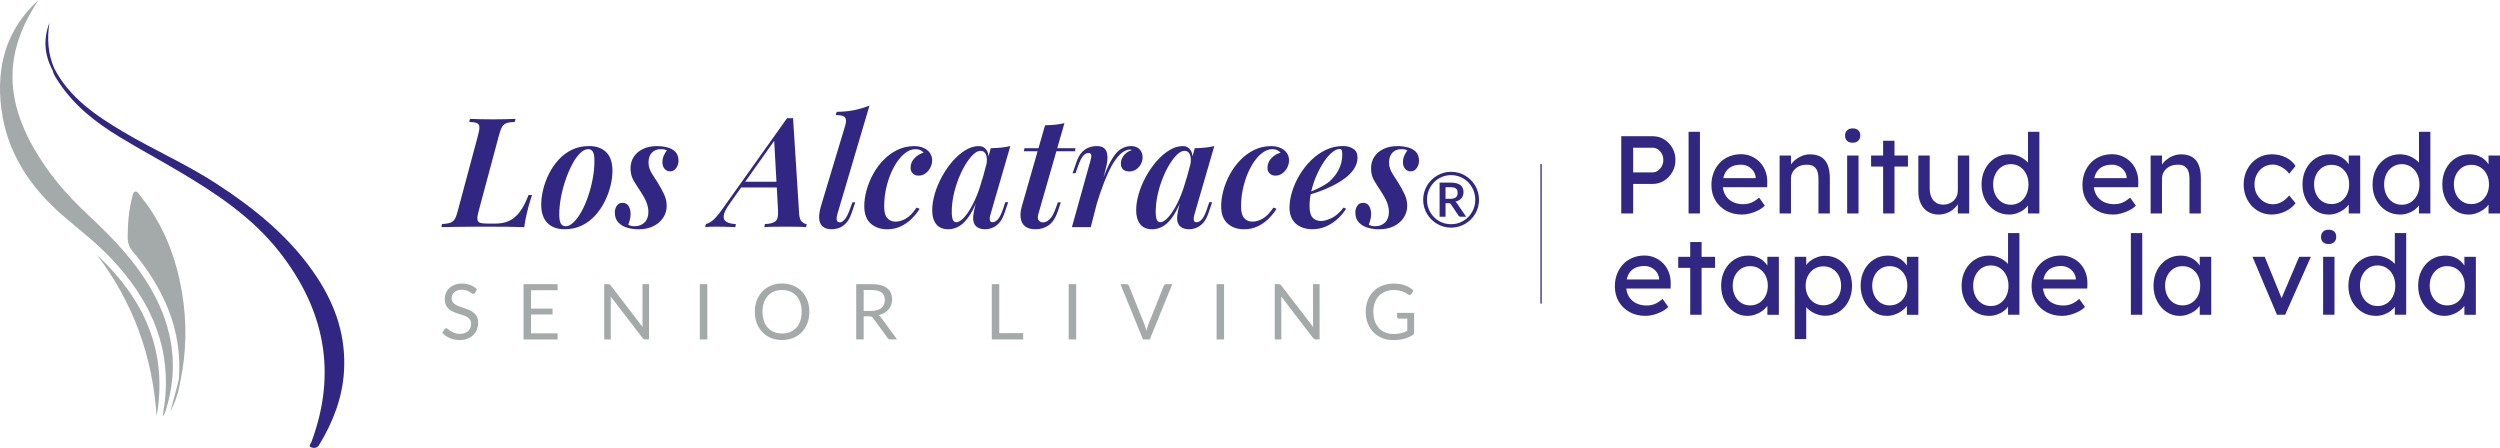 <svg id="uuid-84cee336-5542-43e3-aedf-b175baf39c79" data-name="Capa 2" xmlns="http://www.w3.org/2000/svg" viewBox="0 0 1350 241.86">
  <defs>
    <style>
      .uuid-0d48aec3-ea29-4cbc-a829-23ef32828445 {
        fill: #a4a9a9;
      }

      .uuid-8f1cbb0e-e1fa-4fde-8047-97a96abb60c8 {
        fill: #312783;
      }
    </style>
  </defs>
  <g id="uuid-94910445-8ba2-4f8b-ae53-3799e0804545" data-name="Capa 1">
    <g>
      <rect class="uuid-8f1cbb0e-e1fa-4fde-8047-97a96abb60c8" x="831.82" y="88.51" width=".7" height="75.39"></rect>
      <g>
        <path class="uuid-8f1cbb0e-e1fa-4fde-8047-97a96abb60c8" d="M875.48,115.27v-41.71h16.98c2.26,0,4.32.57,6.17,1.7s3.33,2.67,4.44,4.62c1.11,1.95,1.67,4.11,1.67,6.5s-.56,4.55-1.67,6.5c-1.11,1.95-2.59,3.51-4.44,4.68-1.85,1.17-3.9,1.76-6.17,1.76h-10.55v15.97h-6.44ZM881.91,93.1h10.43c1.07,0,2.05-.31,2.92-.92.87-.62,1.58-1.43,2.12-2.44.54-1.01.8-2.14.8-3.37s-.27-2.34-.8-3.34c-.54-.99-1.24-1.79-2.12-2.38-.87-.6-1.85-.89-2.92-.89h-10.43v13.35Z"></path>
        <path class="uuid-8f1cbb0e-e1fa-4fde-8047-97a96abb60c8" d="M911.83,115.27v-44.1h6.14v44.1h-6.14Z"></path>
        <path class="uuid-8f1cbb0e-e1fa-4fde-8047-97a96abb60c8" d="M940.67,115.86c-3.22,0-6.07-.69-8.55-2.06-2.48-1.37-4.43-3.25-5.84-5.63-1.41-2.38-2.12-5.12-2.12-8.22,0-2.46.4-4.71,1.19-6.73.79-2.03,1.9-3.78,3.31-5.27,1.41-1.49,3.1-2.64,5.07-3.46,1.97-.81,4.1-1.22,6.41-1.22,2.03,0,3.91.39,5.66,1.16,1.75.77,3.27,1.84,4.56,3.19,1.29,1.35,2.28,2.95,2.98,4.8.69,1.85,1.02,3.86.98,6.05l-.06,2.62h-25.57l-1.37-4.89h21.63l-.89,1.01v-1.43c-.12-1.31-.56-2.48-1.31-3.52-.76-1.03-1.71-1.85-2.86-2.44-1.15-.6-2.4-.89-3.75-.89-2.14,0-3.95.41-5.42,1.22-1.47.81-2.58,2.01-3.34,3.58-.75,1.57-1.13,3.51-1.13,5.81,0,2.19.46,4.08,1.37,5.69.91,1.61,2.21,2.85,3.87,3.72,1.67.87,3.6,1.31,5.78,1.31,1.55,0,2.99-.26,4.32-.77,1.33-.52,2.77-1.45,4.32-2.8l3.1,4.35c-.95.95-2.12,1.79-3.49,2.5-1.37.72-2.82,1.28-4.35,1.7-1.53.42-3.03.63-4.5.63Z"></path>
        <path class="uuid-8f1cbb0e-e1fa-4fde-8047-97a96abb60c8" d="M960.99,115.27v-31.29h6.14v6.44l-1.07.72c.4-1.39,1.17-2.67,2.32-3.84,1.15-1.17,2.52-2.12,4.11-2.86,1.59-.73,3.22-1.1,4.89-1.1,2.38,0,4.37.47,5.96,1.4,1.59.93,2.78,2.35,3.58,4.26.79,1.91,1.19,4.31,1.19,7.21v19.07h-6.14v-18.65c0-1.79-.24-3.27-.71-4.44-.48-1.17-1.21-2.03-2.21-2.56-.99-.54-2.23-.76-3.69-.69-1.19,0-2.28.19-3.28.57-.99.38-1.86.9-2.59,1.58-.74.68-1.31,1.46-1.73,2.35-.42.89-.63,1.86-.63,2.89v18.95h-6.14Z"></path>
        <path class="uuid-8f1cbb0e-e1fa-4fde-8047-97a96abb60c8" d="M1000.44,77.07c-1.31,0-2.32-.34-3.04-1.01-.71-.68-1.07-1.63-1.07-2.86,0-1.15.37-2.09,1.1-2.8.73-.72,1.74-1.07,3.01-1.07s2.32.34,3.04,1.01c.72.68,1.07,1.63,1.07,2.86,0,1.15-.37,2.09-1.1,2.8-.74.72-1.74,1.07-3.01,1.07ZM997.46,115.27v-31.29h6.14v31.29h-6.14Z"></path>
        <path class="uuid-8f1cbb0e-e1fa-4fde-8047-97a96abb60c8" d="M1010.39,89.94v-5.96h19.9v5.96h-19.9ZM1016.89,115.27v-39.27h6.14v39.27h-6.14Z"></path>
        <path class="uuid-8f1cbb0e-e1fa-4fde-8047-97a96abb60c8" d="M1046.86,115.86c-2.23,0-4.16-.52-5.81-1.55-1.65-1.03-2.92-2.48-3.81-4.35-.89-1.87-1.34-4.09-1.34-6.67v-19.31h6.14v17.64c0,1.83.29,3.41.86,4.74.58,1.33,1.41,2.35,2.5,3.07,1.09.72,2.41,1.07,3.96,1.07,1.15,0,2.21-.19,3.16-.57.95-.38,1.78-.9,2.47-1.58.69-.68,1.24-1.49,1.64-2.44.4-.95.6-1.99.6-3.1v-18.83h6.14v31.29h-6.14v-6.56l1.07-.72c-.48,1.47-1.28,2.8-2.41,3.99s-2.47,2.14-4.02,2.83c-1.55.69-3.22,1.04-5.01,1.04Z"></path>
        <path class="uuid-8f1cbb0e-e1fa-4fde-8047-97a96abb60c8" d="M1085,115.86c-2.86,0-5.41-.7-7.66-2.12-2.24-1.41-4.02-3.34-5.33-5.78-1.31-2.44-1.97-5.23-1.97-8.37s.65-5.93,1.94-8.37c1.29-2.44,3.05-4.37,5.27-5.78,2.23-1.41,4.75-2.12,7.57-2.12,1.55,0,3.05.25,4.5.74,1.45.5,2.75,1.17,3.9,2.03,1.15.85,2.06,1.79,2.71,2.8.66,1.01.98,2.04.98,3.07l-1.79.12v-20.92h6.14v44.1h-6.14v-7.45h1.19c0,.95-.32,1.9-.95,2.83-.64.93-1.48,1.8-2.53,2.59-1.05.8-2.26,1.43-3.64,1.91-1.37.48-2.77.72-4.2.72ZM1085.83,110.56c1.87,0,3.52-.48,4.95-1.43,1.43-.95,2.55-2.25,3.37-3.9.81-1.65,1.22-3.53,1.22-5.63s-.41-3.98-1.22-5.63c-.81-1.65-1.94-2.95-3.37-3.9-1.43-.95-3.08-1.43-4.95-1.43s-3.52.48-4.95,1.43c-1.43.95-2.55,2.26-3.37,3.9-.81,1.65-1.22,3.53-1.22,5.63s.41,3.98,1.22,5.63c.81,1.65,1.94,2.95,3.37,3.9,1.43.95,3.08,1.43,4.95,1.43Z"></path>
        <path class="uuid-8f1cbb0e-e1fa-4fde-8047-97a96abb60c8" d="M1141.02,115.86c-3.22,0-6.07-.69-8.55-2.06-2.48-1.37-4.43-3.25-5.84-5.63-1.41-2.38-2.12-5.12-2.12-8.22,0-2.46.4-4.71,1.19-6.73.79-2.03,1.9-3.78,3.31-5.27,1.41-1.49,3.1-2.64,5.07-3.46,1.97-.81,4.1-1.22,6.41-1.22,2.03,0,3.91.39,5.66,1.16,1.75.77,3.27,1.84,4.56,3.19,1.29,1.35,2.28,2.95,2.98,4.8.69,1.85,1.02,3.86.98,6.05l-.06,2.62h-25.57l-1.37-4.89h21.63l-.89,1.01v-1.43c-.12-1.31-.56-2.48-1.31-3.52-.76-1.03-1.71-1.85-2.86-2.44-1.15-.6-2.4-.89-3.75-.89-2.14,0-3.95.41-5.42,1.22-1.47.81-2.58,2.01-3.34,3.58-.75,1.57-1.13,3.51-1.13,5.81,0,2.19.46,4.08,1.37,5.69.91,1.61,2.21,2.85,3.87,3.72,1.67.87,3.6,1.31,5.78,1.31,1.55,0,2.99-.26,4.32-.77,1.33-.52,2.77-1.45,4.32-2.8l3.1,4.35c-.95.95-2.12,1.79-3.49,2.5-1.37.72-2.82,1.28-4.35,1.7-1.53.42-3.03.63-4.5.63Z"></path>
        <path class="uuid-8f1cbb0e-e1fa-4fde-8047-97a96abb60c8" d="M1161.34,115.27v-31.29h6.14v6.44l-1.07.72c.4-1.39,1.17-2.67,2.32-3.84,1.15-1.17,2.52-2.12,4.11-2.86,1.59-.73,3.22-1.1,4.89-1.1,2.38,0,4.37.47,5.96,1.4,1.59.93,2.78,2.35,3.58,4.26.79,1.91,1.19,4.31,1.19,7.21v19.07h-6.14v-18.65c0-1.79-.24-3.27-.71-4.44-.48-1.17-1.21-2.03-2.21-2.56-.99-.54-2.23-.76-3.69-.69-1.19,0-2.28.19-3.28.57-.99.38-1.86.9-2.59,1.58-.74.68-1.31,1.46-1.73,2.35-.42.89-.63,1.86-.63,2.89v18.95h-6.14Z"></path>
        <path class="uuid-8f1cbb0e-e1fa-4fde-8047-97a96abb60c8" d="M1226.77,115.86c-2.9,0-5.49-.72-7.78-2.15-2.28-1.43-4.09-3.38-5.42-5.84-1.33-2.46-2-5.22-2-8.28s.67-5.82,2-8.28c1.33-2.46,3.14-4.41,5.42-5.84s4.88-2.15,7.78-2.15,5.31.57,7.6,1.7c2.28,1.13,4.02,2.67,5.21,4.62l-3.4,4.17c-.64-.91-1.45-1.75-2.44-2.5-.99-.75-2.05-1.35-3.16-1.79-1.11-.44-2.19-.66-3.22-.66-1.91,0-3.61.47-5.09,1.4-1.49.93-2.67,2.22-3.55,3.84-.87,1.63-1.31,3.46-1.31,5.48s.46,3.84,1.37,5.45c.91,1.61,2.13,2.89,3.64,3.84,1.51.95,3.18,1.43,5.01,1.43,1.07,0,2.12-.18,3.13-.54s2-.89,2.95-1.61c.95-.72,1.85-1.59,2.68-2.62l3.4,4.17c-1.27,1.79-3.09,3.26-5.45,4.41-2.36,1.15-4.82,1.73-7.36,1.73Z"></path>
        <path class="uuid-8f1cbb0e-e1fa-4fde-8047-97a96abb60c8" d="M1257.4,115.86c-2.58,0-4.94-.72-7.06-2.15-2.13-1.43-3.82-3.38-5.09-5.84-1.27-2.46-1.91-5.24-1.91-8.34s.65-5.93,1.94-8.37c1.29-2.44,3.04-4.36,5.24-5.75,2.2-1.39,4.68-2.09,7.42-2.09,1.63,0,3.12.24,4.47.72,1.35.48,2.53,1.14,3.55,2,1.01.85,1.85,1.84,2.5,2.95.66,1.11,1.06,2.3,1.22,3.58l-1.37-.48v-8.1h6.2v31.29h-6.2v-7.45l1.43-.42c-.24,1.07-.72,2.12-1.46,3.13s-1.67,1.92-2.8,2.71c-1.13.8-2.38,1.43-3.75,1.91-1.37.48-2.81.72-4.32.72ZM1259.01,110.2c1.87,0,3.52-.46,4.95-1.37,1.43-.91,2.55-2.18,3.37-3.78.81-1.61,1.22-3.45,1.22-5.51s-.41-3.83-1.22-5.42c-.81-1.59-1.94-2.84-3.37-3.75-1.43-.91-3.08-1.37-4.95-1.37s-3.45.46-4.86,1.37c-1.41.91-2.52,2.17-3.34,3.75-.81,1.59-1.22,3.4-1.22,5.42s.41,3.9,1.22,5.51c.81,1.61,1.93,2.87,3.34,3.78,1.41.91,3.03,1.37,4.86,1.37Z"></path>
        <path class="uuid-8f1cbb0e-e1fa-4fde-8047-97a96abb60c8" d="M1296.13,115.86c-2.86,0-5.41-.7-7.66-2.12-2.24-1.41-4.02-3.34-5.33-5.78-1.31-2.44-1.97-5.23-1.97-8.37s.65-5.93,1.94-8.37c1.29-2.44,3.05-4.37,5.27-5.78,2.23-1.41,4.75-2.12,7.57-2.12,1.55,0,3.05.25,4.5.74,1.45.5,2.75,1.17,3.9,2.03,1.15.85,2.06,1.79,2.71,2.8.66,1.01.98,2.04.98,3.07l-1.79.12v-20.92h6.14v44.1h-6.14v-7.45h1.19c0,.95-.32,1.9-.95,2.83-.64.93-1.48,1.8-2.53,2.59-1.05.8-2.26,1.43-3.64,1.91-1.37.48-2.77.72-4.2.72ZM1296.96,110.56c1.87,0,3.52-.48,4.95-1.43,1.43-.95,2.55-2.25,3.37-3.9.81-1.65,1.22-3.53,1.22-5.63s-.41-3.98-1.22-5.63c-.81-1.65-1.94-2.95-3.37-3.9-1.43-.95-3.08-1.43-4.95-1.43s-3.52.48-4.95,1.43c-1.43.95-2.55,2.26-3.37,3.9-.81,1.65-1.22,3.53-1.22,5.63s.41,3.98,1.22,5.63c.81,1.65,1.94,2.95,3.37,3.9,1.43.95,3.08,1.43,4.95,1.43Z"></path>
        <path class="uuid-8f1cbb0e-e1fa-4fde-8047-97a96abb60c8" d="M1332.9,115.86c-2.58,0-4.94-.72-7.06-2.15-2.13-1.43-3.82-3.38-5.09-5.84-1.27-2.46-1.91-5.24-1.91-8.34s.65-5.93,1.94-8.37c1.29-2.44,3.04-4.36,5.24-5.75,2.2-1.39,4.68-2.09,7.42-2.09,1.63,0,3.12.24,4.47.72,1.35.48,2.53,1.14,3.55,2,1.01.85,1.85,1.84,2.5,2.95.66,1.11,1.06,2.3,1.22,3.58l-1.37-.48v-8.1h6.2v31.29h-6.2v-7.45l1.43-.42c-.24,1.07-.72,2.12-1.46,3.13s-1.67,1.92-2.8,2.71c-1.13.8-2.38,1.43-3.75,1.91-1.37.48-2.81.72-4.32.72ZM1334.51,110.2c1.87,0,3.52-.46,4.95-1.37,1.43-.91,2.55-2.18,3.37-3.78s1.22-3.45,1.22-5.51-.41-3.83-1.22-5.42c-.81-1.59-1.94-2.84-3.37-3.75-1.43-.91-3.08-1.37-4.95-1.37s-3.45.46-4.86,1.37c-1.41.91-2.52,2.17-3.34,3.75-.81,1.59-1.22,3.4-1.22,5.42s.41,3.9,1.22,5.51c.81,1.61,1.93,2.87,3.34,3.78,1.41.91,3.03,1.37,4.86,1.37Z"></path>
        <path class="uuid-8f1cbb0e-e1fa-4fde-8047-97a96abb60c8" d="M888.53,170.57c-3.22,0-6.07-.69-8.55-2.06-2.48-1.37-4.43-3.25-5.84-5.63-1.41-2.38-2.12-5.12-2.12-8.22,0-2.46.4-4.71,1.19-6.73.79-2.03,1.9-3.78,3.31-5.27,1.41-1.49,3.1-2.64,5.07-3.46,1.97-.81,4.1-1.22,6.41-1.22,2.03,0,3.91.39,5.66,1.16,1.75.77,3.27,1.84,4.56,3.19,1.29,1.35,2.28,2.95,2.98,4.8.69,1.85,1.02,3.86.98,6.05l-.06,2.62h-25.57l-1.37-4.89h21.63l-.89,1.01v-1.43c-.12-1.31-.56-2.48-1.31-3.52-.76-1.03-1.71-1.85-2.86-2.44-1.15-.6-2.4-.89-3.75-.89-2.14,0-3.95.41-5.42,1.22-1.47.81-2.58,2.01-3.34,3.58-.75,1.57-1.13,3.51-1.13,5.81,0,2.19.46,4.08,1.37,5.69.91,1.61,2.21,2.85,3.87,3.72,1.67.87,3.6,1.31,5.78,1.31,1.55,0,2.99-.26,4.32-.77,1.33-.52,2.77-1.45,4.32-2.8l3.1,4.35c-.95.95-2.12,1.79-3.49,2.5-1.37.72-2.82,1.28-4.35,1.7-1.53.42-3.03.63-4.5.63Z"></path>
        <path class="uuid-8f1cbb0e-e1fa-4fde-8047-97a96abb60c8" d="M906.23,144.64v-5.96h19.9v5.96h-19.9ZM912.72,169.97v-39.27h6.14v39.27h-6.14Z"></path>
        <path class="uuid-8f1cbb0e-e1fa-4fde-8047-97a96abb60c8" d="M943.47,170.57c-2.58,0-4.94-.72-7.06-2.15-2.13-1.43-3.82-3.38-5.09-5.84-1.27-2.46-1.91-5.24-1.91-8.34s.65-5.93,1.94-8.37c1.29-2.44,3.04-4.36,5.24-5.75,2.2-1.39,4.68-2.09,7.42-2.09,1.63,0,3.12.24,4.47.71,1.35.48,2.53,1.14,3.55,2,1.01.85,1.85,1.84,2.5,2.95.66,1.11,1.06,2.3,1.22,3.58l-1.37-.48v-8.1h6.2v31.29h-6.2v-7.45l1.43-.42c-.24,1.07-.72,2.12-1.46,3.13s-1.67,1.92-2.8,2.71c-1.13.8-2.38,1.43-3.75,1.91-1.37.48-2.81.72-4.32.72ZM945.08,164.91c1.87,0,3.52-.46,4.95-1.37,1.43-.91,2.55-2.18,3.37-3.78s1.22-3.45,1.22-5.51-.41-3.83-1.22-5.42c-.81-1.59-1.94-2.84-3.37-3.75-1.43-.91-3.08-1.37-4.95-1.37s-3.45.46-4.86,1.37c-1.41.91-2.52,2.17-3.34,3.75-.81,1.59-1.22,3.4-1.22,5.42s.41,3.9,1.22,5.51c.81,1.61,1.93,2.87,3.34,3.78,1.41.91,3.03,1.37,4.86,1.37Z"></path>
        <path class="uuid-8f1cbb0e-e1fa-4fde-8047-97a96abb60c8" d="M969.16,183.08v-44.4h6.2v7.15l-.95-.54c.24-1.19.91-2.33,2.03-3.43,1.11-1.09,2.47-1.99,4.08-2.68,1.61-.69,3.27-1.04,4.98-1.04,2.82,0,5.32.7,7.51,2.09,2.18,1.39,3.91,3.3,5.18,5.72,1.27,2.42,1.91,5.2,1.91,8.34s-.63,5.87-1.88,8.31c-1.25,2.44-2.97,4.37-5.16,5.78-2.18,1.41-4.65,2.12-7.39,2.12-1.83,0-3.6-.37-5.3-1.1-1.71-.73-3.16-1.68-4.35-2.83-1.19-1.15-1.93-2.34-2.21-3.58l1.55-.83v20.92h-6.2ZM984.65,164.85c1.83,0,3.46-.46,4.89-1.37,1.43-.91,2.56-2.16,3.4-3.75.83-1.59,1.25-3.4,1.25-5.42s-.41-3.82-1.22-5.39c-.81-1.57-1.94-2.81-3.37-3.72-1.43-.91-3.08-1.37-4.95-1.37s-3.52.45-4.95,1.34c-1.43.89-2.56,2.14-3.4,3.72-.83,1.59-1.25,3.4-1.25,5.42s.42,3.83,1.25,5.42c.83,1.59,1.97,2.84,3.4,3.75,1.43.91,3.08,1.37,4.95,1.37Z"></path>
        <path class="uuid-8f1cbb0e-e1fa-4fde-8047-97a96abb60c8" d="M1018.8,170.57c-2.58,0-4.94-.72-7.06-2.15-2.13-1.43-3.82-3.38-5.09-5.84-1.27-2.46-1.91-5.24-1.91-8.34s.65-5.93,1.94-8.37c1.29-2.44,3.04-4.36,5.24-5.75,2.2-1.39,4.68-2.09,7.42-2.09,1.63,0,3.12.24,4.47.71,1.35.48,2.53,1.14,3.55,2,1.01.85,1.85,1.84,2.5,2.95.66,1.11,1.06,2.3,1.22,3.58l-1.37-.48v-8.1h6.2v31.29h-6.2v-7.45l1.43-.42c-.24,1.07-.72,2.12-1.46,3.13s-1.67,1.92-2.8,2.71c-1.13.8-2.38,1.43-3.75,1.91-1.37.48-2.81.72-4.32.72ZM1020.41,164.91c1.87,0,3.52-.46,4.95-1.37,1.43-.91,2.55-2.18,3.37-3.78s1.22-3.45,1.22-5.51-.41-3.83-1.22-5.42c-.81-1.59-1.94-2.84-3.37-3.75-1.43-.91-3.08-1.37-4.95-1.37s-3.45.46-4.86,1.37c-1.41.91-2.52,2.17-3.34,3.75-.81,1.59-1.22,3.4-1.22,5.42s.41,3.9,1.22,5.51c.81,1.61,1.93,2.87,3.34,3.78,1.41.91,3.03,1.37,4.86,1.37Z"></path>
        <path class="uuid-8f1cbb0e-e1fa-4fde-8047-97a96abb60c8" d="M1074.22,170.57c-2.86,0-5.41-.7-7.66-2.12-2.24-1.41-4.02-3.34-5.33-5.78-1.31-2.44-1.97-5.23-1.97-8.37s.65-5.93,1.94-8.37c1.29-2.44,3.05-4.37,5.27-5.78,2.23-1.41,4.75-2.12,7.57-2.12,1.55,0,3.05.25,4.5.74,1.45.5,2.75,1.17,3.9,2.03,1.15.85,2.06,1.79,2.71,2.8s.98,2.04.98,3.07l-1.79.12v-20.92h6.14v44.1h-6.14v-7.45h1.19c0,.95-.32,1.9-.95,2.83-.64.93-1.48,1.8-2.53,2.59-1.05.8-2.26,1.43-3.64,1.91-1.37.48-2.77.72-4.2.72ZM1075.05,165.26c1.87,0,3.52-.48,4.95-1.43,1.43-.95,2.55-2.25,3.37-3.9.81-1.65,1.22-3.53,1.22-5.63s-.41-3.98-1.22-5.63c-.81-1.65-1.94-2.95-3.37-3.9-1.43-.95-3.08-1.43-4.95-1.43s-3.52.48-4.95,1.43c-1.43.95-2.55,2.26-3.37,3.9-.81,1.65-1.22,3.53-1.22,5.63s.41,3.98,1.22,5.63c.81,1.65,1.94,2.95,3.37,3.9,1.43.95,3.08,1.43,4.95,1.43Z"></path>
        <path class="uuid-8f1cbb0e-e1fa-4fde-8047-97a96abb60c8" d="M1113.55,170.57c-3.22,0-6.07-.69-8.55-2.06-2.48-1.37-4.43-3.25-5.84-5.63-1.41-2.38-2.12-5.12-2.12-8.22,0-2.46.4-4.71,1.19-6.73.79-2.03,1.9-3.78,3.31-5.27,1.41-1.49,3.1-2.64,5.07-3.46,1.97-.81,4.1-1.22,6.41-1.22,2.03,0,3.91.39,5.66,1.16,1.75.77,3.27,1.84,4.56,3.19,1.29,1.35,2.28,2.95,2.98,4.8.69,1.85,1.02,3.86.98,6.05l-.06,2.62h-25.57l-1.37-4.89h21.63l-.89,1.01v-1.43c-.12-1.31-.56-2.48-1.31-3.52-.76-1.03-1.71-1.85-2.86-2.44-1.15-.6-2.4-.89-3.75-.89-2.14,0-3.95.41-5.42,1.22-1.47.81-2.58,2.01-3.34,3.58-.75,1.57-1.13,3.51-1.13,5.81,0,2.19.46,4.08,1.37,5.69.91,1.61,2.21,2.85,3.87,3.72,1.67.87,3.6,1.31,5.78,1.31,1.55,0,2.99-.26,4.32-.77,1.33-.52,2.77-1.45,4.32-2.8l3.1,4.35c-.95.95-2.12,1.79-3.49,2.5-1.37.72-2.82,1.28-4.35,1.7-1.53.42-3.03.63-4.5.63Z"></path>
        <path class="uuid-8f1cbb0e-e1fa-4fde-8047-97a96abb60c8" d="M1150.67,169.97v-44.1h6.14v44.1h-6.14Z"></path>
        <path class="uuid-8f1cbb0e-e1fa-4fde-8047-97a96abb60c8" d="M1176.95,170.57c-2.58,0-4.94-.72-7.06-2.15-2.13-1.43-3.82-3.38-5.09-5.84-1.27-2.46-1.91-5.24-1.91-8.34s.65-5.93,1.94-8.37c1.29-2.44,3.04-4.36,5.24-5.75,2.2-1.39,4.68-2.09,7.42-2.09,1.63,0,3.12.24,4.47.71,1.35.48,2.53,1.14,3.55,2,1.01.85,1.85,1.84,2.5,2.95.66,1.11,1.06,2.3,1.22,3.58l-1.37-.48v-8.1h6.2v31.29h-6.2v-7.45l1.43-.42c-.24,1.07-.72,2.12-1.46,3.13s-1.67,1.92-2.8,2.71c-1.13.8-2.38,1.43-3.75,1.91-1.37.48-2.81.72-4.32.72ZM1178.56,164.91c1.87,0,3.52-.46,4.95-1.37,1.43-.91,2.55-2.18,3.37-3.78s1.22-3.45,1.22-5.51-.41-3.83-1.22-5.42c-.81-1.59-1.94-2.84-3.37-3.75-1.43-.91-3.08-1.37-4.95-1.37s-3.45.46-4.86,1.37c-1.41.91-2.52,2.17-3.34,3.75-.81,1.59-1.22,3.4-1.22,5.42s.41,3.9,1.22,5.51c.81,1.61,1.93,2.87,3.34,3.78,1.41.91,3.03,1.37,4.86,1.37Z"></path>
        <path class="uuid-8f1cbb0e-e1fa-4fde-8047-97a96abb60c8" d="M1229.57,169.97l-13.23-31.29h6.62l9.53,23.42-1.13.54,10.19-23.96h6.32l-13.89,31.29h-4.41Z"></path>
        <path class="uuid-8f1cbb0e-e1fa-4fde-8047-97a96abb60c8" d="M1257.46,131.77c-1.31,0-2.32-.34-3.04-1.01-.71-.68-1.07-1.63-1.07-2.86,0-1.15.37-2.09,1.1-2.8.73-.71,1.74-1.07,3.01-1.07s2.32.34,3.04,1.01c.72.68,1.07,1.63,1.07,2.86,0,1.15-.37,2.09-1.1,2.8-.74.72-1.74,1.07-3.01,1.07ZM1254.48,169.97v-31.29h6.14v31.29h-6.14Z"></path>
        <path class="uuid-8f1cbb0e-e1fa-4fde-8047-97a96abb60c8" d="M1283.08,170.57c-2.86,0-5.41-.7-7.66-2.12-2.24-1.41-4.02-3.34-5.33-5.78-1.31-2.44-1.97-5.23-1.97-8.37s.65-5.93,1.94-8.37c1.29-2.44,3.05-4.37,5.27-5.78,2.23-1.41,4.75-2.12,7.57-2.12,1.55,0,3.05.25,4.5.74,1.45.5,2.75,1.17,3.9,2.03,1.15.85,2.06,1.79,2.71,2.8s.98,2.04.98,3.07l-1.79.12v-20.92h6.14v44.1h-6.14v-7.45h1.19c0,.95-.32,1.9-.95,2.83-.64.93-1.48,1.8-2.53,2.59-1.05.8-2.26,1.43-3.64,1.91-1.37.48-2.77.72-4.2.72ZM1283.92,165.26c1.87,0,3.52-.48,4.95-1.43,1.43-.95,2.55-2.25,3.37-3.9.81-1.65,1.22-3.53,1.22-5.63s-.41-3.98-1.22-5.63c-.81-1.65-1.94-2.95-3.37-3.9-1.43-.95-3.08-1.43-4.95-1.43s-3.52.48-4.95,1.43c-1.43.95-2.55,2.26-3.37,3.9-.81,1.65-1.22,3.53-1.22,5.63s.41,3.98,1.22,5.63c.81,1.65,1.94,2.95,3.37,3.9,1.43.95,3.08,1.43,4.95,1.43Z"></path>
        <path class="uuid-8f1cbb0e-e1fa-4fde-8047-97a96abb60c8" d="M1319.85,170.57c-2.58,0-4.94-.72-7.06-2.15-2.13-1.43-3.82-3.38-5.09-5.84-1.27-2.46-1.91-5.24-1.91-8.34s.65-5.93,1.94-8.37c1.29-2.44,3.04-4.36,5.24-5.75,2.2-1.39,4.68-2.09,7.42-2.09,1.63,0,3.12.24,4.47.71,1.35.48,2.53,1.14,3.55,2,1.01.85,1.85,1.84,2.5,2.95.66,1.11,1.06,2.3,1.22,3.58l-1.37-.48v-8.1h6.2v31.29h-6.2v-7.45l1.43-.42c-.24,1.07-.72,2.12-1.46,3.13-.74,1.01-1.67,1.92-2.8,2.71-1.13.8-2.38,1.43-3.75,1.91-1.37.48-2.81.72-4.32.72ZM1321.46,164.91c1.87,0,3.52-.46,4.95-1.37,1.43-.91,2.55-2.18,3.37-3.78s1.22-3.45,1.22-5.51-.41-3.83-1.22-5.42c-.81-1.59-1.94-2.84-3.37-3.75-1.43-.91-3.08-1.37-4.95-1.37s-3.45.46-4.86,1.37c-1.41.91-2.52,2.17-3.34,3.75-.81,1.59-1.22,3.4-1.22,5.42s.41,3.9,1.22,5.51c.81,1.61,1.93,2.87,3.34,3.78,1.41.91,3.03,1.37,4.86,1.37Z"></path>
      </g>
      <g>
        <path class="uuid-8f1cbb0e-e1fa-4fde-8047-97a96abb60c8" d="M185.78,200.33c-.85,14.42-5.91,27.51-13.35,39.78-1.21,2.01-2.97,1.99-4.52,1.42-1.49-.55-.12-1.87.19-2.69,14.2-37.91,7.01-72.3-17.71-103.42-14.2-17.9-32.97-30.51-52.4-42.08-11.1-6.62-22.51-12.73-33.55-19.46-12.76-7.77-24.45-16.85-32.76-29.58-1.31-2.01-2.78-3.98-3.3-6.43-4.42-8.22-5.07-16.7-1.7-25.5-1.29,8.39-.82,16.6,2.56,24.47,8.28,15.92,22.44,25.5,37.27,34.31,16.45,9.77,34.06,17.44,50.14,27.9,21.34,13.86,40.83,29.65,54.89,51.26,9.89,15.2,15.31,31.74,14.23,50.02Z"></path>
        <path class="uuid-0d48aec3-ea29-4cbc-a829-23ef32828445" d="M20.82,0c-5.66,8.5-10.16,17.45-12.47,27.41-4.33,18.69.45,35.72,9.52,51.94,7.78,13.91,18.06,25.84,29.66,36.67,13.16,12.29,25.65,25.1,34.55,40.96,11.58,20.64,14.62,42.23,7.33,64.99-.32,1-.69,1.99-1.56,2.89.51-3.84,1.21-7.66,1.5-11.51,2.18-29.03-9.55-52.62-28.82-73.28-8.13-8.72-17.62-15.88-26.58-23.65C16.14,100.99,3.66,82.24.7,58.52-2.12,35.96,3.38,15.76,20.82,0Z"></path>
        <path class="uuid-0d48aec3-ea29-4cbc-a829-23ef32828445" d="M96.56,205.09c2.14-26.79-8.1-49.19-24.79-69.23-1.94-2.33-2.82-4.59-2.82-7.61,0-7.44.59-14.78,2.48-21.99.27-1.04.39-2.44,1.4-2.75,1.41-.44,2,1.12,2.72,2,12.55,15.29,19.44,33.05,22.71,52.36,2.72,16.07,2.47,32.11-.88,48.08-.74.17-1.14,0-.81-.84Z"></path>
        <path class="uuid-0d48aec3-ea29-4cbc-a829-23ef32828445" d="M52.41,137.72c25.28,23.62,38.36,51.76,32.17,87.02-2.18-32.19-12.59-61.3-32.17-87.02Z"></path>
        <path class="uuid-0d48aec3-ea29-4cbc-a829-23ef32828445" d="M96.56,205.09c.27.28.54.56.81.84-.82,5.76-2.77,11.15-5.35,16.34,1.51-5.73,3.03-11.46,4.54-17.19Z"></path>
        <path class="uuid-8f1cbb0e-e1fa-4fde-8047-97a96abb60c8" d="M287.3,105.31c-.33.88-.66,1.9-.99,3.05s-.69,2.39-1.07,3.72c-.28,1.05-.63,2.55-1.07,4.5-.44,1.95-.8,3.98-1.07,6.07-2.81-.11-5.96-.18-9.45-.21-3.5-.03-6.62-.04-9.37-.04h-5.08c-2.06,0-4.29.01-6.69.04-2.39.03-4.82.06-7.27.08-2.45.03-4.75.07-6.89.12l.33-1.65c1.87-.11,3.33-.33,4.38-.66,1.04-.33,1.87-.99,2.48-1.98.6-.99,1.16-2.48,1.65-4.46l10.98-40.95c.55-2.04.78-3.54.7-4.5-.08-.96-.55-1.62-1.4-1.98-.85-.36-2.22-.56-4.09-.62l.41-1.65c1.32.06,3.11.11,5.37.17,2.26.06,4.65.08,7.18.08,2.26,0,4.44-.03,6.56-.08,2.12-.05,3.95-.11,5.49-.17l-.41,1.65c-1.87.06-3.33.26-4.38.62-1.05.36-1.86,1.02-2.44,1.98-.58.96-1.14,2.46-1.69,4.5l-10.98,40.95c-.55,1.98-.78,3.47-.7,4.46s.56,1.64,1.44,1.94c.88.3,2.23.45,4.05.45h4.21c2.86,0,5.35-.5,7.47-1.49,2.12-.99,4.03-2.61,5.74-4.87,1.71-2.26,3.27-5.28,4.71-9.08h1.9Z"></path>
        <path class="uuid-8f1cbb0e-e1fa-4fde-8047-97a96abb60c8" d="M292.26,110.42c0-2.48.34-5.15,1.03-8.01.69-2.86,1.72-5.68,3.1-8.46,1.38-2.78,3.1-5.31,5.16-7.6,2.06-2.28,4.47-4.1,7.22-5.45,2.75-1.35,5.86-2.02,9.33-2.02,3.96,0,7.06,1.11,9.29,3.34s3.34,5.57,3.34,10.03c0,2.48-.34,5.15-1.03,8.01-.69,2.86-1.72,5.68-3.1,8.46-1.38,2.78-3.1,5.31-5.16,7.6-2.06,2.29-4.47,4.1-7.23,5.45-2.75,1.35-5.86,2.02-9.33,2.02-3.96,0-7.06-1.13-9.29-3.39-2.23-2.26-3.34-5.59-3.34-9.99ZM317.61,80.54c-1.43,0-2.89.73-4.38,2.19-1.49,1.46-2.89,3.44-4.21,5.95-1.32,2.51-2.52,5.3-3.59,8.38-1.07,3.08-1.91,6.26-2.52,9.54-.61,3.28-.91,6.4-.91,9.37,0,2.2.29,3.79.87,4.75.58.96,1.44,1.44,2.6,1.44,1.38,0,2.81-.71,4.29-2.15,1.49-1.43,2.9-3.37,4.25-5.82,1.35-2.45,2.55-5.2,3.59-8.26,1.05-3.05,1.87-6.23,2.48-9.54.61-3.3.91-6.52.91-9.66,0-2.31-.29-3.92-.87-4.83s-1.42-1.36-2.52-1.36Z"></path>
        <path class="uuid-8f1cbb0e-e1fa-4fde-8047-97a96abb60c8" d="M339.32,121.41c.44.22.91.4,1.4.54.5.14,1.18.21,2.06.21,2.09,0,3.84-.67,5.24-2.02,1.4-1.35,2.11-3.23,2.11-5.66,0-1.76-.37-3.55-1.11-5.37-.74-1.82-1.86-3.83-3.34-6.03-1.32-1.93-2.52-3.83-3.59-5.7-1.07-1.87-1.61-4.02-1.61-6.44s.58-4.44,1.73-6.23c1.16-1.79,2.81-3.21,4.95-4.25,2.15-1.04,4.65-1.57,7.51-1.57,1.87,0,3.72.22,5.53.66,1.82.44,3.3,1.24,4.46,2.39,1.16,1.16,1.73,2.84,1.73,5.04,0,.77-.17,1.58-.5,2.44-.33.85-.83,1.58-1.49,2.19-.66.61-1.54.91-2.64.91-1.16,0-2.12-.45-2.89-1.36-.77-.91-1.16-2.08-1.16-3.51,0-1.27.23-2.45.7-3.55.47-1.1,1.03-2.06,1.69-2.89-.77-.44-1.87-.66-3.3-.66-1.98,0-3.58.63-4.79,1.9-1.21,1.27-1.82,3.05-1.82,5.37,0,1.21.21,2.35.62,3.43.41,1.07.99,2.18,1.73,3.3.74,1.13,1.58,2.44,2.52,3.92,1.54,2.48,2.75,4.69,3.63,6.65.88,1.95,1.32,3.95,1.32,5.99,0,2.42-.65,4.6-1.94,6.52-1.29,1.93-3.07,3.44-5.33,4.54-2.26,1.1-4.9,1.65-7.93,1.65-2.15,0-4.2-.29-6.15-.87-1.95-.58-3.55-1.53-4.79-2.85-1.24-1.32-1.86-3.14-1.86-5.45,0-1.27.34-2.44,1.03-3.51.69-1.07,1.75-1.61,3.18-1.61s2.5.58,3.22,1.73c.72,1.16,1.07,2.59,1.07,4.29,0,1.21-.15,2.33-.45,3.34-.3,1.02-.57,1.86-.78,2.52Z"></path>
        <path class="uuid-8f1cbb0e-e1fa-4fde-8047-97a96abb60c8" d="M433.08,119.79c-.86-.74-1.36-2.1-1.53-4.08l-3.3-51.93c-.49.05-1.03.08-1.61.08s-1.12-.03-1.61-.08l-34.84,48.96c-1.32,1.87-2.49,3.37-3.51,4.5-1.02,1.13-1.97,1.98-2.85,2.56-.88.58-1.76.98-2.64,1.2l-.41,1.65c.88-.11,1.76-.18,2.64-.21.88-.02,1.95-.04,3.22-.04,1.49,0,3.07.01,4.75.04,1.68.03,3.56.1,5.65.21l.33-1.65c-2.2-.11-3.9-.51-5.08-1.2-1.19-.68-1.68-1.8-1.49-3.35.19-1.53,1.2-3.6,3.02-6.19l6.4-9.03h19.23l.7,12.83c.11,2.81-.38,4.64-1.48,5.49-1.1.86-2.98,1.34-5.62,1.45l-.33,1.65c1.21-.11,2.86-.18,4.95-.21,2.1-.02,4.3-.04,6.61-.04,1.88,0,3.84.01,5.91.04,2.06.03,3.76.1,5.08.21l.33-1.65c-.82-.06-1.66-.45-2.51-1.2ZM402.4,98.15l15.67-22.1,1.21,22.1h-16.88Z"></path>
        <path class="uuid-8f1cbb0e-e1fa-4fde-8047-97a96abb60c8" d="M452.19,115.63c-.44,1.49-.54,2.6-.29,3.34s.78,1.11,1.61,1.11c.77,0,1.61-.48,2.52-1.44.91-.96,1.89-2.85,2.93-5.66l1.32-3.72h1.57l-2.06,6.03c-.77,2.2-1.73,3.92-2.89,5.16-1.16,1.24-2.39,2.11-3.72,2.6-1.32.5-2.67.74-4.05.74-1.76,0-3.17-.33-4.21-.99-1.05-.66-1.76-1.57-2.15-2.72-.39-1.16-.52-2.49-.41-4,.11-1.51.44-3.15.99-4.91l13.13-43.6c.55-1.87.5-3.25-.17-4.13-.66-.88-2.34-1.32-5.04-1.32l.58-1.73c3.58-.05,6.77-.37,9.58-.95,2.81-.58,5.5-1.39,8.09-2.44l-17.34,58.62Z"></path>
        <path class="uuid-8f1cbb0e-e1fa-4fde-8047-97a96abb60c8" d="M494.38,80.54c-2.09,0-4.14.85-6.15,2.56-2.01,1.71-3.83,4.03-5.45,6.98-1.62,2.95-2.92,6.28-3.88,9.99-.96,3.72-1.45,7.56-1.45,11.52,0,2.86.56,4.93,1.69,6.19,1.13,1.27,2.6,1.9,4.42,1.9s3.69-.55,5.61-1.65c1.93-1.1,3.85-3.08,5.78-5.94l1.65.66c-1.1,1.82-2.51,3.58-4.21,5.28s-3.67,3.1-5.9,4.17c-2.23,1.07-4.69,1.61-7.39,1.61-3.63,0-6.61-1.03-8.92-3.1-2.31-2.06-3.47-5.19-3.47-9.37,0-2.7.4-5.53,1.2-8.5.8-2.97,1.97-5.88,3.51-8.71,1.54-2.83,3.41-5.39,5.61-7.68,2.2-2.28,4.71-4.11,7.51-5.49,2.81-1.38,5.89-2.06,9.25-2.06,2.81,0,5.1.72,6.89,2.15,1.79,1.43,2.68,3.28,2.68,5.53,0,1.32-.32,2.61-.95,3.88-.63,1.27-1.5,2.31-2.6,3.14-1.1.83-2.37,1.24-3.8,1.24-1.27,0-2.3-.38-3.1-1.16-.8-.77-1.2-1.79-1.2-3.05,0-2.04.73-3.8,2.19-5.28,1.46-1.49,3.1-2.45,4.91-2.89-.5-.55-1.09-1-1.78-1.36-.69-.36-1.58-.54-2.68-.54Z"></path>
        <path class="uuid-8f1cbb0e-e1fa-4fde-8047-97a96abb60c8" d="M516.43,120c.99,0,2.12-.59,3.39-1.78,1.27-1.18,2.56-2.85,3.88-5,1.32-2.15,2.59-4.71,3.8-7.68,1.21-2.97,2.26-6.22,3.14-9.74l-1.73,8.92c-1.6,4.68-3.29,8.42-5.08,11.23-1.79,2.81-3.66,4.82-5.61,6.03-1.95,1.21-3.98,1.82-6.07,1.82-2.97,0-5.17-.92-6.61-2.77-1.43-1.84-2.15-4.31-2.15-7.39,0-2.86.47-5.88,1.4-9.04.93-3.16,2.24-6.28,3.92-9.33,1.68-3.05,3.59-5.81,5.74-8.26,2.15-2.45,4.43-4.42,6.85-5.9,2.42-1.49,4.84-2.23,7.27-2.23,1.87,0,3.3.78,4.29,2.35.99,1.57,1.24,3.95.74,7.14l-.91.5c.38-2.31.29-4.13-.29-5.45-.58-1.32-1.53-1.98-2.85-1.98s-2.6.66-4,1.98c-1.4,1.32-2.79,3.11-4.17,5.37-1.38,2.26-2.63,4.82-3.76,7.68-1.13,2.86-2.02,5.84-2.68,8.92-.66,3.08-.99,6.08-.99,9,0,2.04.21,3.48.62,4.33.41.85,1.03,1.28,1.86,1.28ZM535.01,80.04c1.98-.05,3.84-.17,5.57-.33,1.73-.17,3.4-.44,5-.83l-10.65,36.66c-.22.66-.37,1.34-.45,2.02-.08.69-.03,1.27.17,1.73.19.47.65.7,1.36.7.88,0,1.79-.47,2.72-1.4.93-.94,1.9-2.83,2.89-5.7l1.24-3.72h1.57l-2.06,6.03c-.77,2.26-1.73,4-2.89,5.24-1.16,1.24-2.38,2.11-3.67,2.6-1.29.5-2.57.74-3.84.74-2.64,0-4.51-.83-5.61-2.48-.72-1.21-.99-2.7-.83-4.46.17-1.76.52-3.66,1.07-5.7l8.42-31.13Z"></path>
        <path class="uuid-8f1cbb0e-e1fa-4fde-8047-97a96abb60c8" d="M560.69,115.63c-.44,1.54-.37,2.67.21,3.39.58.72,1.36,1.07,2.35,1.07,1.16,0,2.32-.55,3.51-1.65,1.18-1.1,2.27-3.03,3.26-5.78l1.24-3.39h1.57l-1.65,4.95c-1.16,3.41-2.75,5.86-4.79,7.35-2.04,1.49-4.46,2.23-7.27,2.23-2.48,0-4.36-.55-5.66-1.65-1.29-1.1-2.06-2.6-2.31-4.5s-.01-4.06.7-6.48l12.47-43.51c1.98-.05,3.84-.17,5.57-.33s3.37-.44,4.91-.83l-14.12,49.13ZM580.75,80.04l-.25,1.65h-27.66l.41-1.65h27.49Z"></path>
        <path class="uuid-8f1cbb0e-e1fa-4fde-8047-97a96abb60c8" d="M589,122.65h-10.16l9.91-35.59c.5-1.65.66-2.81.5-3.47-.17-.66-.66-.99-1.49-.99-1.05,0-2.01.52-2.89,1.57-.88,1.05-1.79,2.89-2.72,5.53l-1.4,3.88h-1.57l2.15-6.19c.77-2.2,1.73-3.92,2.89-5.16,1.16-1.24,2.42-2.11,3.8-2.6,1.38-.5,2.78-.74,4.21-.74,1.76,0,3.07.36,3.92,1.07.85.72,1.4,1.65,1.65,2.81.25,1.16.3,2.41.17,3.76-.14,1.35-.37,2.66-.7,3.92l-8.26,32.2ZM610.14,80.78c-1.21,0-2.45.43-3.72,1.28-1.27.85-2.59,2.22-3.96,4.09-1.38,1.87-2.77,4.33-4.17,7.39s-2.85,6.77-4.33,11.15c-1.49,4.38-2.97,9.54-4.46,15.48l1.98-10.98c1.71-5.78,3.32-10.61,4.83-14.49,1.51-3.88,3-6.99,4.46-9.33,1.46-2.34,3.01-4,4.67-5s3.44-1.49,5.37-1.49,3.51.58,4.58,1.73,1.61,2.59,1.61,4.29c0,1.38-.33,2.66-.99,3.84-.66,1.18-1.53,2.12-2.6,2.81-1.07.69-2.3,1.03-3.67,1.03s-2.46-.36-3.26-1.07c-.8-.71-1.2-1.76-1.2-3.14,0-1.21.27-2.31.83-3.3.55-.99,1.27-1.83,2.15-2.52.88-.69,1.84-1.17,2.89-1.44-.11-.11-.25-.19-.41-.25-.17-.05-.36-.08-.58-.08Z"></path>
        <path class="uuid-8f1cbb0e-e1fa-4fde-8047-97a96abb60c8" d="M626.57,120c.99,0,2.12-.59,3.39-1.78,1.27-1.18,2.56-2.85,3.88-5s2.59-4.71,3.8-7.68c1.21-2.97,2.26-6.22,3.14-9.74l-1.73,8.92c-1.6,4.68-3.29,8.42-5.08,11.23-1.79,2.81-3.66,4.82-5.61,6.03-1.95,1.21-3.98,1.82-6.07,1.82-2.97,0-5.17-.92-6.61-2.77-1.43-1.84-2.15-4.31-2.15-7.39,0-2.86.47-5.88,1.4-9.04.93-3.16,2.24-6.28,3.92-9.33,1.68-3.05,3.59-5.81,5.74-8.26,2.15-2.45,4.43-4.42,6.85-5.9,2.42-1.49,4.84-2.23,7.27-2.23,1.87,0,3.3.78,4.29,2.35.99,1.57,1.24,3.95.74,7.14l-.91.5c.38-2.31.29-4.13-.29-5.45-.58-1.32-1.53-1.98-2.85-1.98s-2.6.66-4,1.98c-1.4,1.32-2.79,3.11-4.17,5.37-1.38,2.26-2.63,4.82-3.76,7.68-1.13,2.86-2.02,5.84-2.68,8.92-.66,3.08-.99,6.08-.99,9,0,2.04.21,3.48.62,4.33.41.85,1.03,1.28,1.86,1.28ZM645.15,80.04c1.98-.05,3.84-.17,5.57-.33,1.73-.17,3.4-.44,5-.83l-10.65,36.66c-.22.66-.37,1.34-.45,2.02-.08.69-.03,1.27.17,1.73.19.47.65.7,1.36.7.88,0,1.79-.47,2.72-1.4.93-.94,1.9-2.83,2.89-5.7l1.24-3.72h1.57l-2.06,6.03c-.77,2.26-1.73,4-2.89,5.24-1.16,1.24-2.38,2.11-3.67,2.6-1.29.5-2.57.74-3.84.74-2.64,0-4.51-.83-5.61-2.48-.72-1.21-.99-2.7-.83-4.46.17-1.76.52-3.66,1.07-5.7l8.42-31.13Z"></path>
        <path class="uuid-8f1cbb0e-e1fa-4fde-8047-97a96abb60c8" d="M687.1,80.54c-2.09,0-4.14.85-6.15,2.56-2.01,1.71-3.83,4.03-5.45,6.98-1.62,2.95-2.92,6.28-3.88,9.99-.96,3.72-1.45,7.56-1.45,11.52,0,2.86.56,4.93,1.69,6.19,1.13,1.27,2.6,1.9,4.42,1.9s3.69-.55,5.61-1.65c1.93-1.1,3.85-3.08,5.78-5.94l1.65.66c-1.1,1.82-2.51,3.58-4.21,5.28s-3.67,3.1-5.9,4.17c-2.23,1.07-4.69,1.61-7.39,1.61-3.63,0-6.61-1.03-8.92-3.1-2.31-2.06-3.47-5.19-3.47-9.37,0-2.7.4-5.53,1.2-8.5.8-2.97,1.97-5.88,3.51-8.71,1.54-2.83,3.41-5.39,5.61-7.68,2.2-2.28,4.71-4.11,7.51-5.49,2.81-1.38,5.89-2.06,9.25-2.06,2.81,0,5.1.72,6.89,2.15,1.79,1.43,2.68,3.28,2.68,5.53,0,1.32-.32,2.61-.95,3.88-.63,1.27-1.5,2.31-2.6,3.14-1.1.83-2.37,1.24-3.8,1.24-1.27,0-2.3-.38-3.1-1.16-.8-.77-1.2-1.79-1.2-3.05,0-2.04.73-3.8,2.19-5.28,1.46-1.49,3.1-2.45,4.91-2.89-.5-.55-1.09-1-1.78-1.36-.69-.36-1.58-.54-2.68-.54Z"></path>
        <path class="uuid-8f1cbb0e-e1fa-4fde-8047-97a96abb60c8" d="M705.34,104.48c2.59-.99,4.97-2.02,7.14-3.1,2.17-1.07,4-2.22,5.49-3.43,2.04-1.82,3.69-3.95,4.95-6.4,1.27-2.45,1.9-5.13,1.9-8.05,0-1.27-.11-2.09-.33-2.48-.22-.38-.55-.58-.99-.58-1.27,0-2.64.61-4.13,1.82-1.49,1.21-2.95,2.88-4.38,5-1.43,2.12-2.74,4.5-3.92,7.14-1.18,2.64-2.13,5.42-2.85,8.34-.72,2.92-1.07,5.81-1.07,8.67s.56,4.97,1.69,6.15c1.13,1.18,2.63,1.77,4.5,1.77,1.6,0,3.5-.52,5.7-1.57,2.2-1.04,4.38-2.94,6.52-5.7l1.32.66c-1.1,1.82-2.56,3.58-4.38,5.28-1.82,1.71-3.89,3.1-6.23,4.17-2.34,1.07-4.91,1.61-7.72,1.61-2.31,0-4.4-.44-6.28-1.32-1.87-.88-3.33-2.19-4.38-3.92-1.05-1.73-1.57-3.87-1.57-6.4,0-2.7.47-5.57,1.4-8.63.94-3.06,2.27-6.04,4-8.96,1.73-2.92,3.8-5.56,6.19-7.93,2.39-2.37,5.05-4.25,7.97-5.66,2.92-1.4,6.05-2.11,9.41-2.11,2.2,0,4.05.51,5.53,1.53,1.49,1.02,2.23,2.57,2.23,4.67s-.61,4.16-1.82,6.03c-1.21,1.87-2.85,3.58-4.91,5.12-2.06,1.54-4.32,2.92-6.77,4.13-2.45,1.21-4.91,2.26-7.39,3.14-2.48.88-4.79,1.6-6.94,2.15l.08-1.16Z"></path>
        <path class="uuid-8f1cbb0e-e1fa-4fde-8047-97a96abb60c8" d="M739.2,121.41c.44.22.91.4,1.4.54.5.14,1.18.21,2.06.21,2.09,0,3.84-.67,5.24-2.02,1.4-1.35,2.11-3.23,2.11-5.66,0-1.76-.37-3.55-1.11-5.37-.74-1.82-1.86-3.83-3.34-6.03-1.32-1.93-2.52-3.83-3.59-5.7-1.07-1.87-1.61-4.02-1.61-6.44s.58-4.44,1.73-6.23c1.16-1.79,2.81-3.21,4.95-4.25,2.15-1.04,4.65-1.57,7.51-1.57,1.87,0,3.72.22,5.53.66,1.82.44,3.3,1.24,4.46,2.39,1.16,1.16,1.73,2.84,1.73,5.04,0,.77-.17,1.58-.5,2.44-.33.85-.83,1.58-1.49,2.19-.66.61-1.54.91-2.64.91-1.16,0-2.12-.45-2.89-1.36-.77-.91-1.16-2.08-1.16-3.51,0-1.27.23-2.45.7-3.55.47-1.1,1.03-2.06,1.69-2.89-.77-.44-1.87-.66-3.3-.66-1.98,0-3.58.63-4.79,1.9-1.21,1.27-1.82,3.05-1.82,5.37,0,1.21.21,2.35.62,3.43.41,1.07.99,2.18,1.73,3.3.74,1.13,1.58,2.44,2.52,3.92,1.54,2.48,2.75,4.69,3.63,6.65.88,1.95,1.32,3.95,1.32,5.99,0,2.42-.65,4.6-1.94,6.52-1.29,1.93-3.07,3.44-5.33,4.54-2.26,1.1-4.9,1.65-7.93,1.65-2.15,0-4.2-.29-6.15-.87-1.95-.58-3.55-1.53-4.79-2.85-1.24-1.32-1.86-3.14-1.86-5.45,0-1.27.34-2.44,1.03-3.51.69-1.07,1.75-1.61,3.18-1.61s2.5.58,3.22,1.73c.72,1.16,1.07,2.59,1.07,4.29,0,1.21-.15,2.33-.45,3.34-.3,1.02-.57,1.86-.78,2.52Z"></path>
        <path class="uuid-8f1cbb0e-e1fa-4fde-8047-97a96abb60c8" d="M768.51,107.87c0-1.39.18-2.73.54-4.01.36-1.29.86-2.49,1.52-3.61.65-1.12,1.44-2.14,2.36-3.05.92-.92,1.94-1.7,3.05-2.36,1.11-.66,2.31-1.17,3.59-1.53,1.28-.36,2.61-.54,4-.54s2.73.18,4.02.54c1.29.36,2.49.87,3.6,1.53,1.11.66,2.13,1.45,3.06,2.36.92.92,1.71,1.93,2.36,3.05.65,1.12,1.16,2.33,1.52,3.61.36,1.29.54,2.63.54,4.01s-.18,2.71-.54,3.99c-.36,1.29-.86,2.49-1.52,3.6-.65,1.11-1.44,2.13-2.36,3.04-.92.92-1.94,1.7-3.06,2.36s-2.32,1.17-3.6,1.53c-1.29.36-2.63.54-4.02.54s-2.72-.18-4-.54c-1.28-.36-2.48-.87-3.59-1.53s-2.13-1.45-3.05-2.36c-.92-.92-1.71-1.93-2.36-3.04-.65-1.11-1.16-2.31-1.52-3.59-.36-1.28-.54-2.61-.54-4ZM770.57,107.87c0,1.23.15,2.4.45,3.53.3,1.13.74,2.18,1.3,3.17.56.98,1.24,1.88,2.02,2.67.78.8,1.66,1.48,2.62,2.05.96.57,2,1.01,3.12,1.32s2.28.46,3.49.46c1.82,0,3.52-.34,5.11-1.03,1.59-.69,2.97-1.63,4.15-2.82,1.18-1.19,2.11-2.59,2.79-4.19s1.02-3.33,1.02-5.17c0-1.22-.15-2.41-.46-3.55-.31-1.14-.75-2.2-1.31-3.19-.56-.98-1.24-1.88-2.03-2.69-.79-.81-1.67-1.5-2.63-2.07-.96-.57-2.01-1.01-3.13-1.33-1.12-.32-2.29-.47-3.5-.47-1.82,0-3.52.35-5.1,1.04-1.58.7-2.96,1.64-4.13,2.85-1.17,1.2-2.09,2.61-2.77,4.23-.67,1.62-1.01,3.35-1.01,5.19ZM780.6,109.72v7.31h-3.22v-18.41h5.94c2.37,0,4.12.43,5.26,1.29s1.71,2.13,1.71,3.81c0,1.29-.37,2.39-1.1,3.3s-1.83,1.53-3.29,1.88c.23.14.44.31.61.52.17.21.33.45.49.72l4.71,6.89h-3.06c-.45,0-.79-.17-1.01-.52l-4.15-6.23c-.12-.18-.27-.32-.44-.41-.17-.1-.44-.14-.79-.14h-1.65ZM780.6,107.37h2.39c.76,0,1.4-.07,1.93-.22.53-.14.96-.35,1.28-.63.32-.28.56-.61.7-1.01.14-.4.22-.86.22-1.38s-.07-.96-.2-1.34c-.13-.39-.34-.7-.64-.95-.3-.25-.68-.43-1.17-.56-.48-.12-1.08-.19-1.8-.19h-2.72v6.28Z"></path>
        <path class="uuid-0d48aec3-ea29-4cbc-a829-23ef32828445" d="M256.55,158.1c-.12.21-.26.36-.4.47-.14.1-.32.16-.54.16-.24,0-.51-.12-.82-.35-.31-.24-.71-.5-1.19-.78-.48-.28-1.06-.55-1.73-.78-.67-.24-1.49-.35-2.45-.35-.9,0-1.7.12-2.4.36-.69.24-1.27.57-1.74.99-.47.42-.82.91-1.05,1.47-.24.56-.35,1.17-.35,1.82,0,.83.2,1.52.61,2.07.41.55.95,1.02,1.63,1.41.67.39,1.44.73,2.29,1.01.85.28,1.73.58,2.63.89.9.31,1.77.65,2.62,1.03.85.38,1.62.86,2.29,1.45s1.22,1.3,1.63,2.15c.41.85.61,1.89.61,3.12,0,1.31-.22,2.53-.67,3.68-.44,1.15-1.09,2.14-1.95,2.99-.85.85-1.9,1.51-3.15,2-1.24.49-2.66.73-4.24.73-1.93,0-3.69-.35-5.28-1.05-1.59-.7-2.95-1.65-4.07-2.84l1.17-1.92c.11-.15.25-.28.41-.39.16-.1.34-.16.53-.16.29,0,.62.16,1,.47s.84.66,1.41,1.03c.56.38,1.24.72,2.04,1.03.8.31,1.77.47,2.93.47.96,0,1.81-.13,2.56-.4.75-.26,1.39-.64,1.91-1.11.52-.48.92-1.05,1.2-1.72s.42-1.41.42-2.23c0-.9-.21-1.64-.61-2.22-.41-.58-.95-1.06-1.61-1.45-.67-.39-1.43-.72-2.28-.99-.85-.27-1.73-.55-2.63-.83-.9-.28-1.77-.61-2.62-.99-.85-.37-1.61-.86-2.28-1.46-.67-.6-1.21-1.34-1.61-2.24-.41-.9-.61-2-.61-3.32,0-1.05.2-2.08.61-3.06.41-.99,1-1.86,1.78-2.62.78-.76,1.74-1.37,2.88-1.83,1.15-.46,2.46-.69,3.95-.69,1.67,0,3.19.26,4.56.79s2.58,1.29,3.6,2.29l-.98,1.92Z"></path>
        <path class="uuid-0d48aec3-ea29-4cbc-a829-23ef32828445" d="M301.1,153.44v3.29h-14.33v9.92h11.6v3.17h-11.6v10.19h14.33v3.29h-18.39v-29.85h18.39Z"></path>
        <path class="uuid-0d48aec3-ea29-4cbc-a829-23ef32828445" d="M329.17,153.57c.17.09.37.27.59.55l17.29,22.5c-.04-.36-.07-.71-.08-1.05-.01-.34-.02-.67-.02-.99v-21.14h3.54v29.85h-2.04c-.32,0-.59-.06-.8-.17-.22-.11-.43-.3-.64-.56l-17.27-22.48c.03.35.05.69.06,1.02s.02.64.02.92v21.27h-3.54v-29.85h2.08c.36,0,.63.05.8.14Z"></path>
        <path class="uuid-0d48aec3-ea29-4cbc-a829-23ef32828445" d="M381.95,183.29h-4.04v-29.85h4.04v29.85Z"></path>
        <path class="uuid-0d48aec3-ea29-4cbc-a829-23ef32828445" d="M437.05,168.37c0,2.24-.35,4.29-1.06,6.16-.71,1.87-1.71,3.48-3,4.82-1.29,1.35-2.84,2.39-4.66,3.14-1.81.74-3.82,1.11-6.01,1.11s-4.19-.37-6-1.11c-1.81-.74-3.35-1.79-4.65-3.14-1.29-1.35-2.29-2.95-3-4.82-.71-1.87-1.06-3.92-1.06-6.16s.35-4.29,1.06-6.16c.71-1.87,1.71-3.48,3-4.83,1.29-1.35,2.84-2.41,4.65-3.16,1.81-.75,3.81-1.13,6-1.13s4.2.37,6.01,1.13c1.81.75,3.36,1.8,4.66,3.16,1.29,1.35,2.29,2.97,3,4.83.71,1.87,1.06,3.92,1.06,6.16ZM432.9,168.37c0-1.83-.25-3.48-.75-4.94-.5-1.46-1.21-2.69-2.12-3.7-.92-1.01-2.03-1.78-3.33-2.32-1.31-.54-2.76-.81-4.37-.81s-3.05.27-4.35.81c-1.31.54-2.42,1.32-3.34,2.32-.92,1.01-1.63,2.24-2.13,3.7-.5,1.46-.75,3.1-.75,4.94s.25,3.48.75,4.93c.5,1.45,1.21,2.68,2.13,3.69.92,1.01,2.04,1.78,3.34,2.31,1.3.53,2.76.8,4.35.8s3.07-.27,4.37-.8c1.3-.53,2.42-1.31,3.33-2.31.92-1.01,1.63-2.24,2.12-3.69.5-1.45.75-3.09.75-4.93Z"></path>
        <path class="uuid-0d48aec3-ea29-4cbc-a829-23ef32828445" d="M466.38,170.83v12.46h-4.02v-29.85h8.44c1.89,0,3.52.19,4.9.57,1.37.38,2.51.93,3.41,1.66.9.72,1.56,1.59,1.99,2.61.43,1.02.65,2.16.65,3.43,0,1.06-.17,2.04-.5,2.96-.33.92-.82,1.74-1.45,2.47s-1.4,1.35-2.31,1.86c-.91.51-1.94.9-3.09,1.17.5.29.94.72,1.33,1.27l8.71,11.85h-3.58c-.74,0-1.28-.28-1.62-.85l-7.75-10.67c-.24-.33-.49-.57-.77-.72-.28-.15-.69-.22-1.25-.22h-3.06ZM466.38,167.89h4.23c1.18,0,2.22-.14,3.11-.43.9-.28,1.65-.69,2.25-1.21.6-.52,1.06-1.14,1.37-1.86.31-.72.46-1.52.46-2.4,0-1.78-.59-3.12-1.76-4.02s-2.92-1.35-5.24-1.35h-4.42v11.27Z"></path>
        <path class="uuid-0d48aec3-ea29-4cbc-a829-23ef32828445" d="M539.6,179.89h12.92v3.4h-16.96v-29.85h4.04v26.46Z"></path>
        <path class="uuid-0d48aec3-ea29-4cbc-a829-23ef32828445" d="M581.14,183.29h-4.04v-29.85h4.04v29.85Z"></path>
        <path class="uuid-0d48aec3-ea29-4cbc-a829-23ef32828445" d="M605.05,153.44h3.23c.36,0,.65.09.88.27.22.18.39.41.5.69l8.44,21.06c.19.47.37.99.53,1.54.16.56.32,1.13.47,1.73.12-.6.26-1.17.41-1.73.15-.56.32-1.07.51-1.54l8.4-21.06c.1-.24.26-.45.5-.66.24-.2.53-.3.87-.3h3.25l-12.17,29.85h-3.65l-12.17-29.85Z"></path>
        <path class="uuid-0d48aec3-ea29-4cbc-a829-23ef32828445" d="M661,183.29h-4.04v-29.85h4.04v29.85Z"></path>
        <path class="uuid-0d48aec3-ea29-4cbc-a829-23ef32828445" d="M691.26,153.57c.17.09.37.27.59.55l17.29,22.5c-.04-.36-.07-.71-.08-1.05-.01-.34-.02-.67-.02-.99v-21.14h3.54v29.85h-2.04c-.32,0-.59-.06-.8-.17-.22-.11-.43-.3-.64-.56l-17.27-22.48c.03.35.05.69.06,1.02s.02.64.02.92v21.27h-3.54v-29.85h2.08c.36,0,.63.05.8.14Z"></path>
        <path class="uuid-0d48aec3-ea29-4cbc-a829-23ef32828445" d="M752.55,180.35c.81,0,1.54-.04,2.22-.11.67-.08,1.31-.19,1.91-.34.6-.15,1.16-.34,1.69-.55.53-.22,1.05-.46,1.58-.74v-6.58h-4.62c-.26,0-.48-.08-.64-.23-.16-.15-.24-.34-.24-.56v-2.29h9.17v11.46c-.75.54-1.53,1.01-2.34,1.42-.81.4-1.68.74-2.6,1.01-.92.27-1.91.47-2.97.6s-2.2.2-3.44.2c-2.17,0-4.15-.37-5.96-1.11-1.81-.74-3.36-1.78-4.67-3.12-1.31-1.34-2.32-2.95-3.05-4.82s-1.09-3.94-1.09-6.19.36-4.35,1.07-6.23c.72-1.87,1.74-3.48,3.06-4.82,1.33-1.34,2.93-2.38,4.81-3.11,1.88-.74,3.99-1.1,6.32-1.1,1.18,0,2.28.09,3.29.26,1.01.17,1.95.42,2.82.75.87.33,1.67.72,2.41,1.19.74.47,1.42.99,2.06,1.57l-1.15,1.83c-.24.37-.54.56-.92.56-.22,0-.47-.08-.73-.23-.35-.19-.74-.43-1.17-.71s-.96-.54-1.57-.8c-.62-.26-1.35-.48-2.19-.66-.84-.18-1.84-.27-2.99-.27-1.68,0-3.2.27-4.56.82-1.36.55-2.52,1.33-3.48,2.35-.96,1.02-1.69,2.26-2.21,3.71-.51,1.45-.77,3.08-.77,4.89s.27,3.57.8,5.05c.53,1.48,1.29,2.73,2.26,3.76.97,1.03,2.12,1.81,3.46,2.35s2.8.81,4.42.81Z"></path>
      </g>
    </g>
  </g>
</svg>